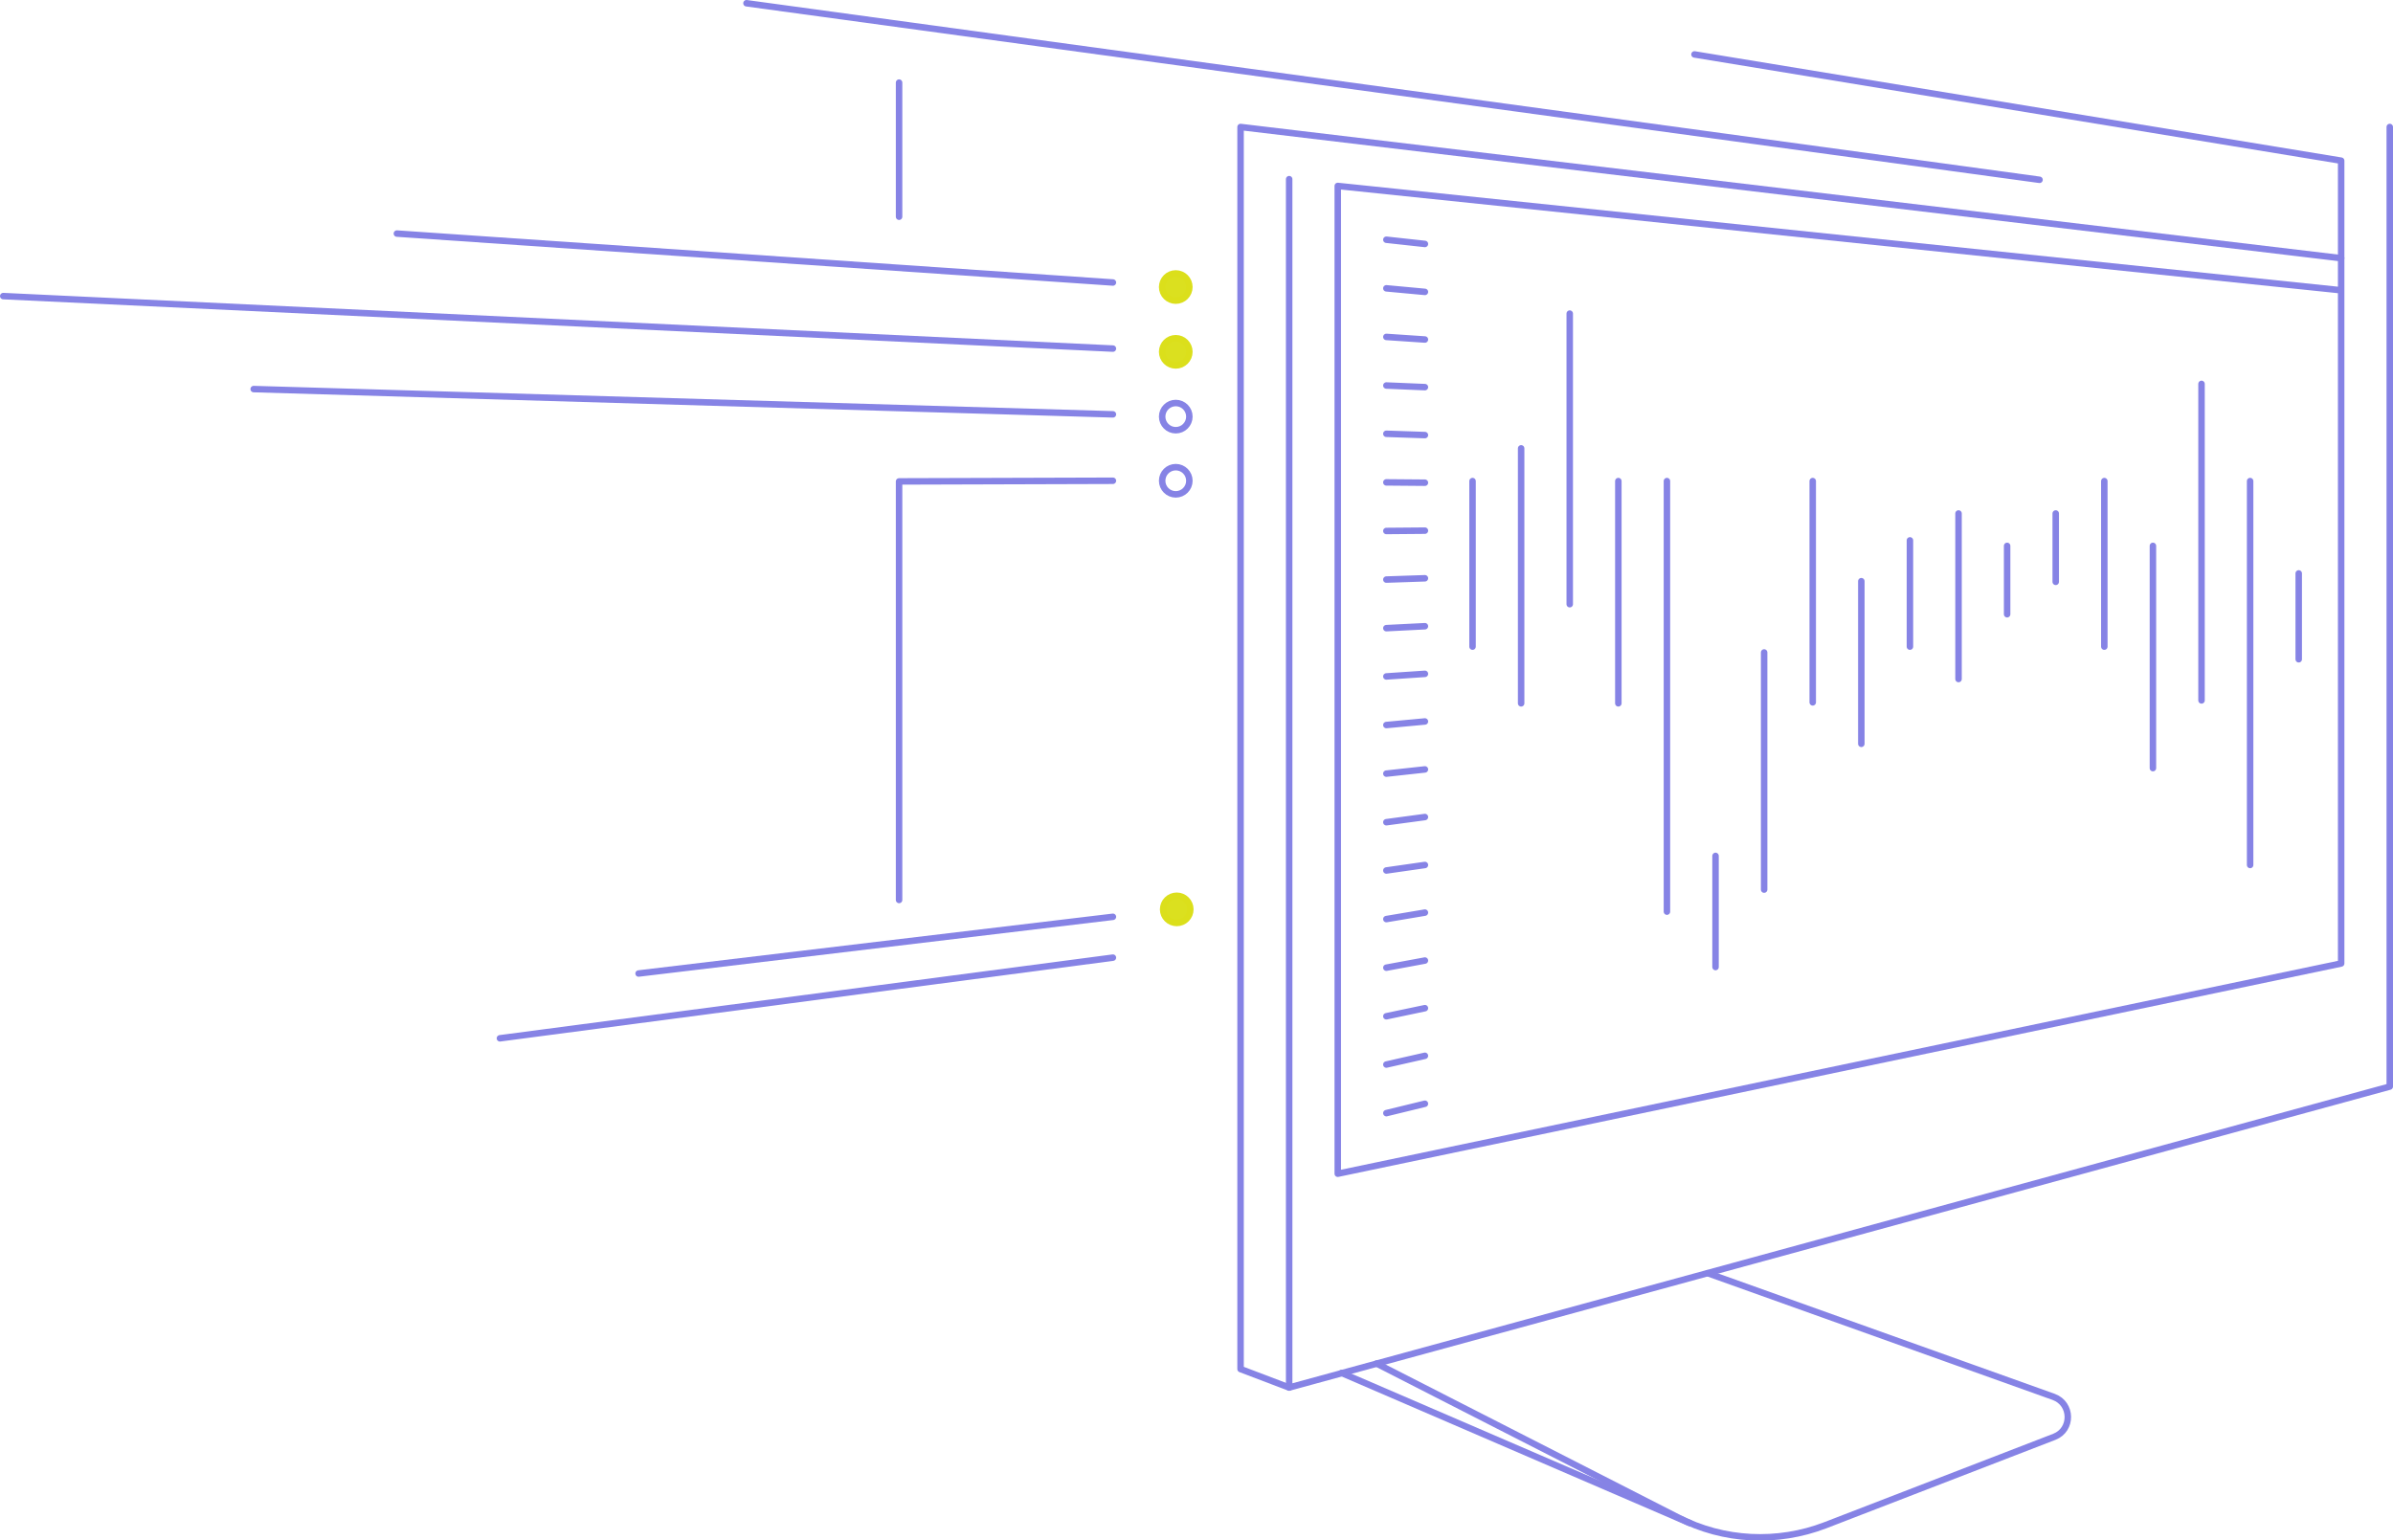 <?xml version="1.0" encoding="utf-8"?>
<!-- Generator: Adobe Illustrator 23.0.2, SVG Export Plug-In . SVG Version: 6.00 Build 0)  -->
<svg version="1.1" id="Layer_1" xmlns="http://www.w3.org/2000/svg" xmlns:xlink="http://www.w3.org/1999/xlink" x="0px" y="0px"
	 viewBox="0 0 738.6 475.5" style="enable-background:new 0 0 738.6 475.5;" xml:space="preserve">
<style type="text/css">
	.st0{fill:none;stroke:#8683E5;stroke-width:2;stroke-linecap:round;stroke-linejoin:round;stroke-miterlimit:10;}
	.st1{fill:#DBE01F;stroke:#DBDF1B;stroke-width:2;stroke-miterlimit:10;}
</style>
<title>security-management</title>
<g>
	<title>security-management</title>
	<g>
		<polyline class="st0" points="737.6,39.2 737.6,335.4 397.9,428.3 397.9,55.3 		"/>
		<g>
			<line class="st0" x1="439.8" y1="340.7" x2="427.9" y2="343.6"/>
			<line class="st0" x1="439.8" y1="325.9" x2="427.9" y2="328.6"/>
			<line class="st0" x1="439.8" y1="311.2" x2="427.9" y2="313.7"/>
			<line class="st0" x1="439.8" y1="296.5" x2="427.9" y2="298.7"/>
			<line class="st0" x1="439.8" y1="281.7" x2="427.9" y2="283.7"/>
			<line class="st0" x1="439.8" y1="267" x2="427.9" y2="268.7"/>
			<line class="st0" x1="439.8" y1="252.2" x2="427.9" y2="253.8"/>
			<line class="st0" x1="439.8" y1="237.5" x2="427.9" y2="238.8"/>
			<line class="st0" x1="439.8" y1="222.7" x2="427.9" y2="223.8"/>
			<line class="st0" x1="439.8" y1="208" x2="427.9" y2="208.8"/>
			<line class="st0" x1="439.8" y1="193.3" x2="427.9" y2="193.9"/>
			<line class="st0" x1="439.8" y1="178.5" x2="427.9" y2="178.9"/>
			<line class="st0" x1="439.8" y1="163.8" x2="427.9" y2="163.9"/>
			<line class="st0" x1="439.8" y1="149" x2="427.9" y2="148.9"/>
			<line class="st0" x1="439.8" y1="134.3" x2="427.9" y2="133.9"/>
			<line class="st0" x1="439.8" y1="119.5" x2="427.9" y2="119"/>
			<line class="st0" x1="439.8" y1="104.8" x2="427.9" y2="104"/>
			<line class="st0" x1="439.8" y1="90.1" x2="427.9" y2="89"/>
			<line class="st0" x1="439.8" y1="75.3" x2="427.9" y2="74"/>
		</g>
		<line class="st0" x1="277.5" y1="25.5" x2="277.5" y2="66.9"/>
		<polyline class="st0" points="722.6,79.7 382.9,39.2 382.9,422.6 397.9,428.3 		"/>
		<line class="st0" x1="629.5" y1="55.5" x2="230.4" y2="1"/>
		<polyline class="st0" points="722.6,89.6 412.9,57.4 412.9,362.3 722.6,297.4 722.6,49.6 523,16.8 		"/>
		<path class="st0" d="M412.9,362.3"/>
		<polyline class="st0" points="277.5,277.8 277.5,148.6 343.5,148.4 		"/>
		<path class="st0" d="M523,16.8"/>
		<path class="st0" d="M397.9,428.3"/>
		<line class="st0" x1="197.1" y1="300.5" x2="343.5" y2="283"/>
		<line class="st0" x1="154.3" y1="320.5" x2="343.5" y2="295.6"/>
		<line class="st0" x1="122.5" y1="72.1" x2="343.5" y2="87.2"/>
		<line class="st0" x1="1" y1="91.4" x2="343.5" y2="107.6"/>
		<line class="st0" x1="78.3" y1="120.1" x2="343.5" y2="127.9"/>
		<circle class="st1" cx="362.9" cy="88.6" r="4.2"/>
		<circle class="st1" cx="362.9" cy="108.6" r="4.2"/>
		<circle class="st0" cx="362.9" cy="128.6" r="4.2"/>
		<circle class="st0" cx="362.9" cy="148.4" r="4.2"/>
		<circle class="st1" cx="363.2" cy="280.7" r="4.2"/>
		<path class="st0" d="M527.1,393l106.8,38.2c5.7,2.1,5.8,10.1,0.2,12.3l-70.7,27.3c-14.8,5.7-31.4,4.9-45.5-2.4l-93-47.5"/>
		<line class="st0" x1="414.1" y1="423.8" x2="521.7" y2="470.2"/>
		<line class="st0" x1="454.5" y1="148.5" x2="454.5" y2="199.6"/>
		<line class="st0" x1="469.5" y1="138.4" x2="469.5" y2="217.1"/>
		<line class="st0" x1="484.5" y1="96.8" x2="484.5" y2="186.5"/>
		<line class="st0" x1="499.5" y1="148.5" x2="499.5" y2="217.1"/>
		<line class="st0" x1="514.5" y1="148.5" x2="514.5" y2="281.4"/>
		<line class="st0" x1="529.5" y1="264.2" x2="529.5" y2="298.5"/>
		<line class="st0" x1="544.5" y1="201.4" x2="544.5" y2="274.6"/>
		<line class="st0" x1="559.5" y1="148.5" x2="559.5" y2="216.8"/>
		<line class="st0" x1="574.5" y1="179.4" x2="574.5" y2="229.6"/>
		<line class="st0" x1="589.5" y1="166.8" x2="589.5" y2="199.6"/>
		<line class="st0" x1="604.5" y1="158.5" x2="604.5" y2="209.6"/>
		<line class="st0" x1="619.5" y1="168.5" x2="619.5" y2="189.6"/>
		<line class="st0" x1="634.5" y1="158.5" x2="634.5" y2="179.6"/>
		<line class="st0" x1="649.5" y1="148.5" x2="649.5" y2="199.6"/>
		<line class="st0" x1="664.5" y1="168.5" x2="664.5" y2="237.1"/>
		<line class="st0" x1="679.5" y1="118.5" x2="679.5" y2="216.2"/>
		<line class="st0" x1="694.5" y1="148.5" x2="694.5" y2="267"/>
		<line class="st0" x1="709.5" y1="177" x2="709.5" y2="203.5"/>
	</g>
</g>
</svg>

